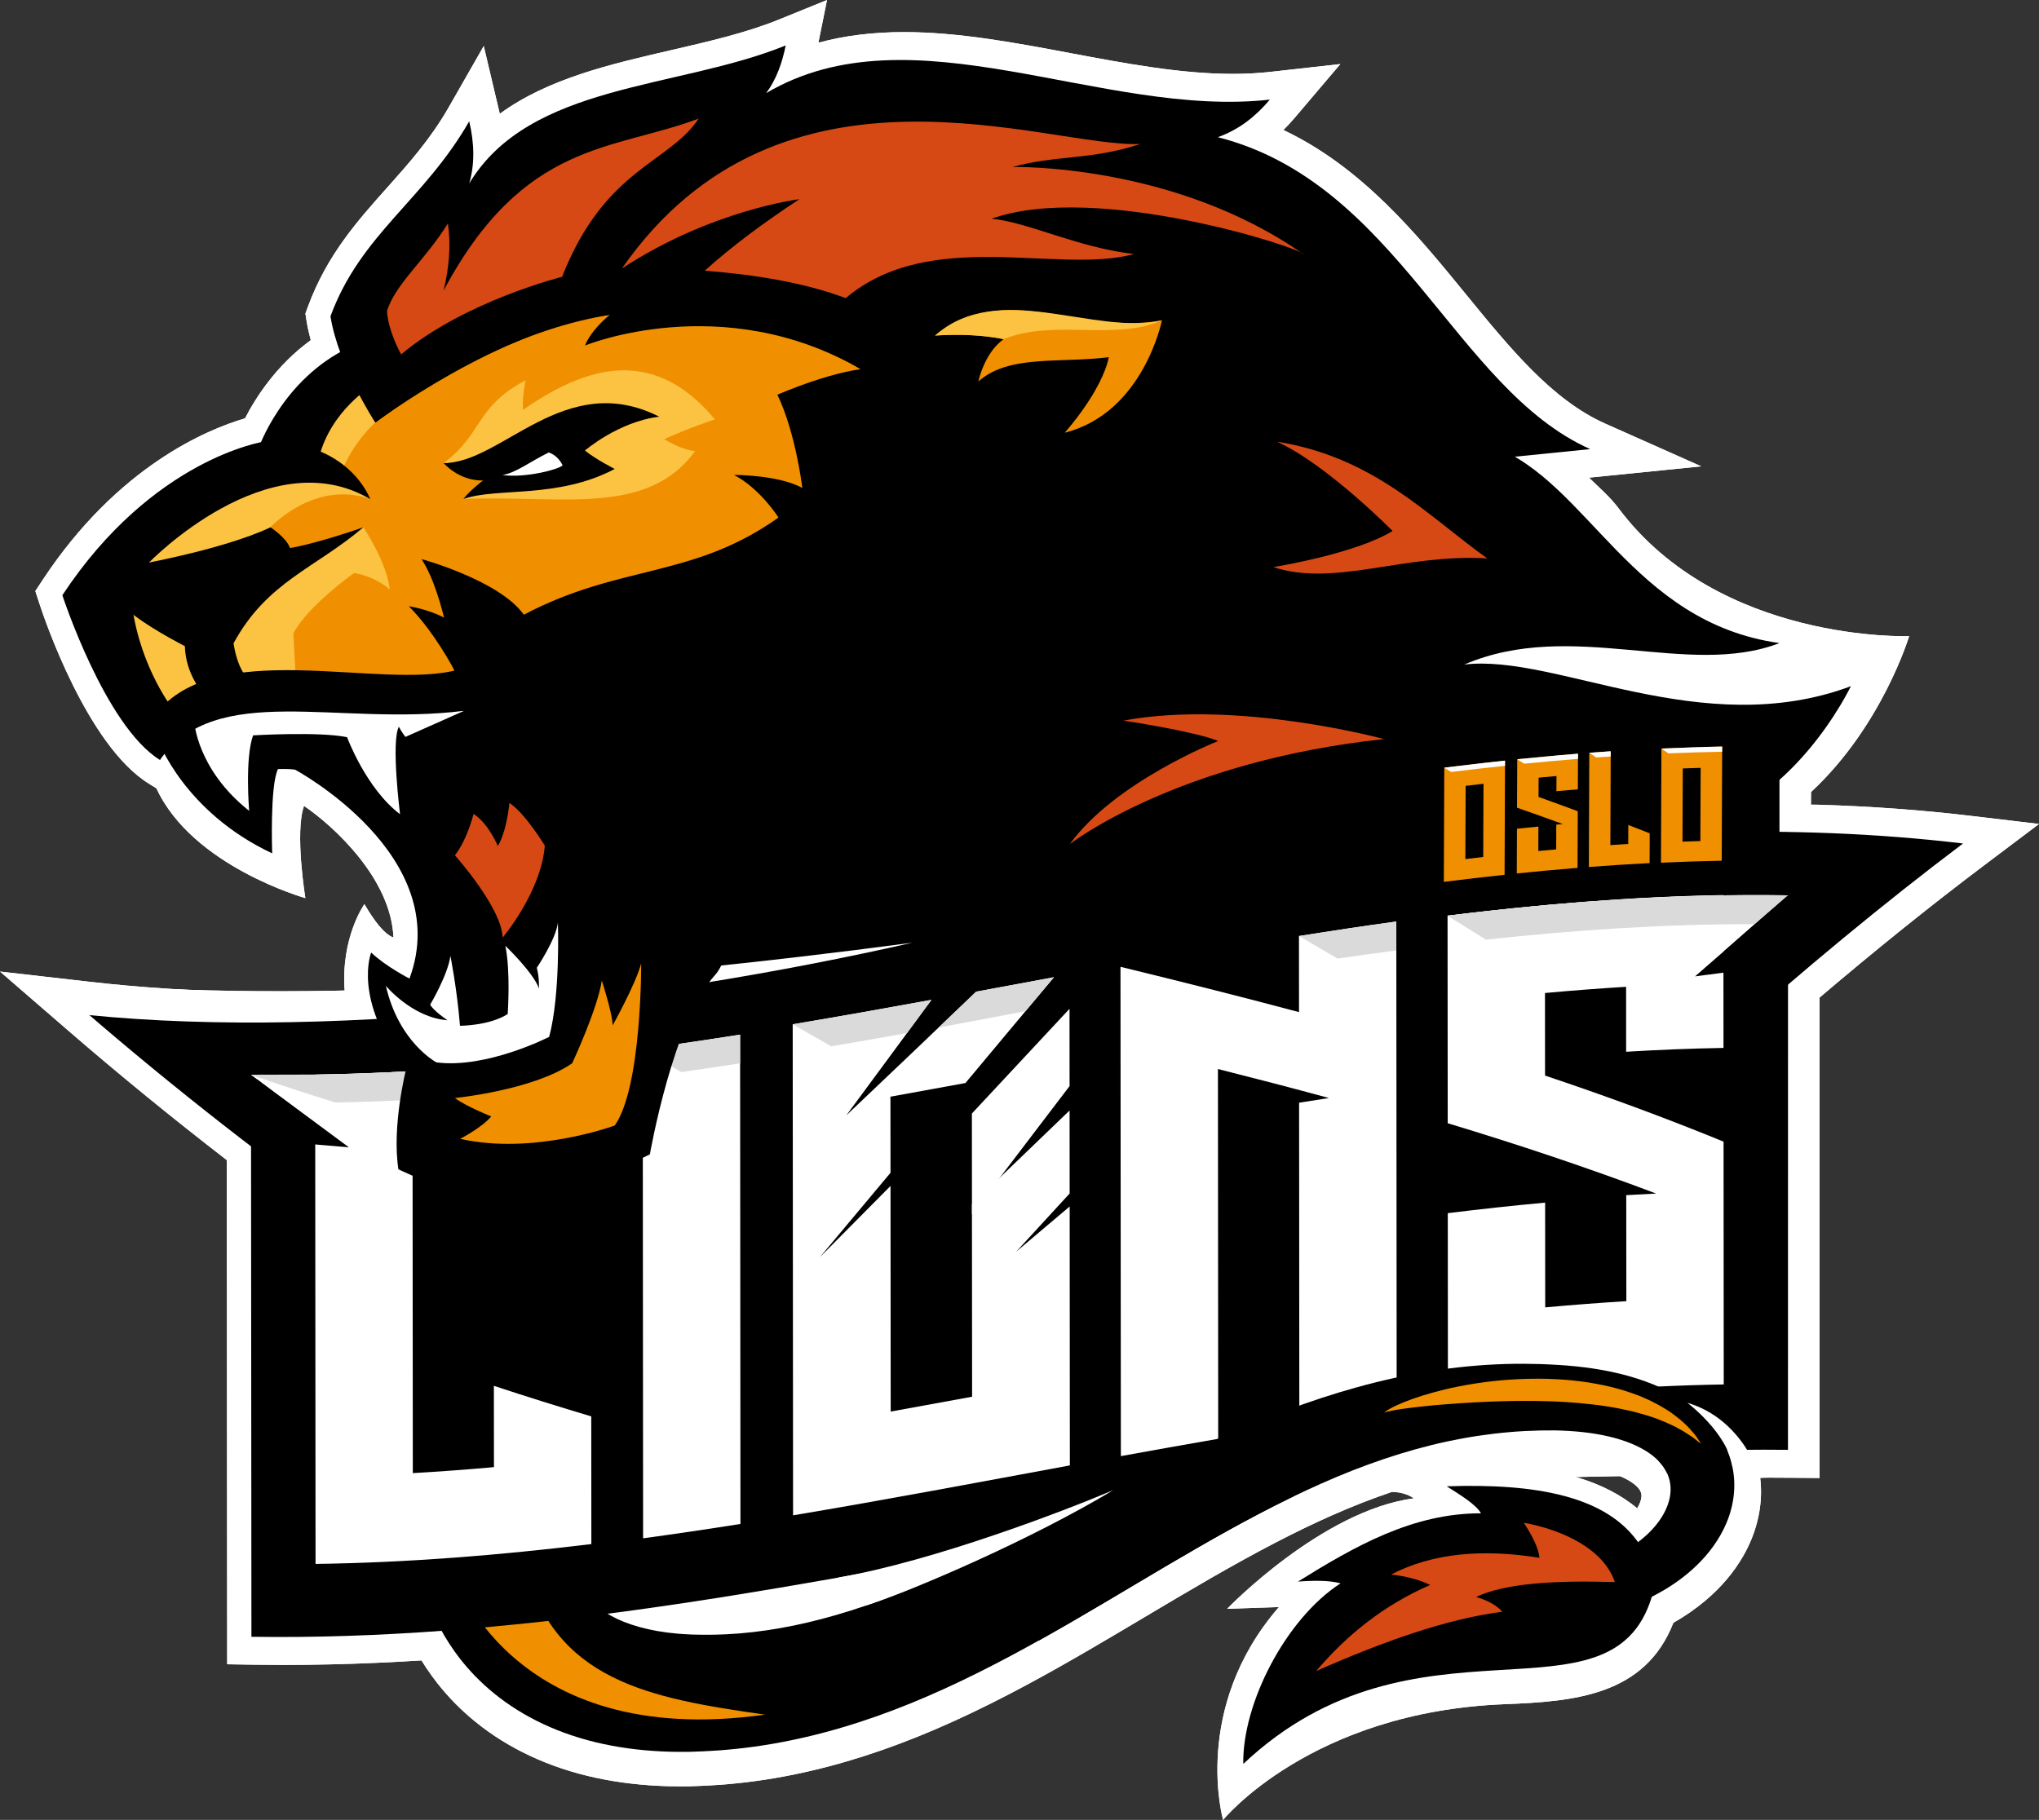 <?xml version="1.0" encoding="utf-8"?>
<svg xmlns="http://www.w3.org/2000/svg" xmlns:xlink="http://www.w3.org/1999/xlink" version="1.1" id="Layer_1" x="0px" y="0px" viewBox="-202 336.532 189.704 169.359" style="enable-background:new -202 336.532 189.704 169.359;">
<rect x="-202" y="336.532" width="189.704" height="169.359" fill="#333333" stroke="none"/>
<style type="text/css">
	.st0{display:none;}
	.st1{display:none;fill:#FFFFFF;}
	.st2{fill:#FFFFFF;}
	.st3{fill:#F08F00;}
	.st4{fill:#D64915;}
	.st5{fill:#1F1912;}
	.st6{fill:#FCC242;}
	.st7{fill:#DADADA;}
</style>
<rect x="-202" y="336.532" class="st0" width="640" height="477.96"/>
<polygon class="st1" points="337.941,613.788 339.601,615.736 337.653,618.767 329.644,614.059 334.73,614.113"/>
<g>
	<path class="st2" d="M-38.187,474.572c-0.09-1.32-0.441-2.667-1.014-3.885c-0.563-1.213-1.354-2.346-2.349-3.365&#xD;&#xA;		c-1.683-1.726-3.891-3.092-6.563-4.06c-2.117-0.767-4.432-1.273-7.098-1.552l-0.22-0.022c-0.245-0.023-0.496-0.048-0.662-0.059&#xD;&#xA;		l-0.396-0.03l-0.43-0.029l-0.566-0.03c-0.385-0.021-0.771-0.043-1.165-0.056c-0.68-0.021-1.304-0.03-1.908-0.03&#xD;&#xA;		c-0.546,0-1.082,0.009-1.586,0.024c-2.356,0.072-4.77,0.298-7.175,0.674c-4.513,0.712-9.27,2.005-14.135,3.844&#xD;&#xA;		c-3.898,1.467-7.927,3.269-13.061,5.842c-2.217,1.112-4.409,2.249-6.528,3.349c-1.897,0.985-3.69,1.916-5.502,2.83&#xD;&#xA;		c-4.48,2.267-8.044,3.893-11.217,5.119c-3.64,1.417-7.088,2.414-10.254,2.966c-1.566,0.276-3.112,0.454-4.595,0.527&#xD;&#xA;		c-0.154,0.005-0.312,0.012-0.468,0.018c-0.137,0.006-0.271,0.013-0.403,0.017l-2.209-0.011l-0.164-0.008&#xD;&#xA;		c-0.32-0.013-0.632-0.036-0.937-0.059c-2.862-0.238-4.515-0.96-5.256-1.376c-0.891-0.494-1.539-1.072-2.037-1.813&#xD;&#xA;		c-0.207-0.311-0.355-0.604-0.461-0.854l0.205-0.355l-0.515-0.892l-0.285-1.988l-0.805,0.097l-6.328-10.979l1.91,11.428l-7.888,1.01&#xD;&#xA;		l-5.65,0.67l0.505,3.009c0.031,0.173,0.077,0.392,0.138,0.646c0.148,0.619,0.34,1.264,0.577,1.926&#xD;&#xA;		c0.795,2.188,1.896,4.169,3.375,6.057c1.042,1.325,2.24,2.538,3.556,3.601c1.521,1.234,3.228,2.297,5.069,3.157&#xD;&#xA;		c1.902,0.894,3.979,1.583,6.171,2.052c2.073,0.446,4.302,0.705,6.645,0.772c0.39,0.008,0.782,0.014,1.175,0.014&#xD;&#xA;		c0.164,0,0.326-0.001,0.474-0.003l0.437-0.004l1.11-0.042c0.191-0.006,0.457-0.021,0.717-0.037l0.998-0.062&#xD;&#xA;		c0.408-0.028,0.788-0.065,1.172-0.104c0.164-0.017,0.531-0.052,0.531-0.052c2.228-0.236,4.511-0.627,6.782-1.161&#xD;&#xA;		c4.241-0.989,8.7-2.543,13.25-4.619c4.646-2.11,8.99-4.555,12.253-6.448c1.853-1.073,3.707-2.177,5.5-3.243&#xD;&#xA;		c1.986-1.182,4.04-2.402,6.049-3.559c4.431-2.551,8.02-4.415,11.299-5.866c1.906-0.847,3.785-1.582,5.624-2.201&#xD;&#xA;		c0.779,0.016,1.462,0.207,2.038,0.598c-8.581,1.142-17.371,10.282-17.371,10.282l4.816-0.162&#xD;&#xA;		c-8.172,9.416-5.195,19.806-5.195,19.806s8.171-10.064,26.206-10.769c6.417-0.25,13.028-0.777,15.689-7.576&#xD;&#xA;		c1.079-0.612,2.052-1.287,2.962-2.052c1.505-1.273,2.67-2.65,3.559-4.208c0.563-0.987,0.985-2.016,1.25-3.04&#xD;&#xA;		C-38.215,477.027-38.097,475.788-38.187,474.572 M-56.838,472.869c0.137,0.003,0.241,0.01,0.342,0.016&#xD;&#xA;		c0.083,0.005,0.164,0.01,0.222,0.013c1.567,0.094,2.998,0.331,4.149,0.694c0.994,0.307,1.849,0.745,2.352,1.209&#xD;&#xA;		c0.381,0.349,0.46,0.61,0.486,0.802c0.037,0.263-0.052,0.642-0.244,1.022c-0.044,0.09-0.094,0.18-0.149,0.271&#xD;&#xA;		c-3.151-2.637-7.466-3.597-11.438-3.923c0.703-0.055,1.45-0.092,2.317-0.114c0.25-0.007,0.5-0.007,0.748-0.007l0.657-0.002&#xD;&#xA;		L-56.838,472.869z"/>
	<path class="st2" d="M-18.717,412.446c-4.479-0.532-9.173-0.875-13.991-1.023l-0.807-0.012l0.009-1.175&#xD;&#xA;		c6.621-6.139,9.128-14.506,9.128-14.506s-17.632,0.665-27.038-11.902c-0.806-1.077-1.827-1.937-2.747-2.846l10.441-1.053&#xD;&#xA;		l-8.933-3.976c-4.922-2.191-8.815-6.96-12.938-12.009c-4.578-5.607-9.658-11.828-17.006-15.315&#xD;&#xA;		c0.361-0.356,0.716-0.737,1.062-1.145l4.238-4.99l-6.506,0.727c-1.107,0.124-2.288,0.186-3.512,0.187&#xD;&#xA;		c-4.848,0-10.038-0.979-15.057-1.924c-5.125-0.966-10.426-1.965-15.511-1.965c-2.893,0-5.537,0.326-7.975,0.989l0.803-3.976&#xD;&#xA;		l-4.481,1.822c-3.03,1.232-6.573,2.05-10,2.841c-5.676,1.31-11.489,2.651-15.964,5.927l-1.491-6.308l-3.268,5.716&#xD;&#xA;		c-1.682,2.939-3.729,5.232-5.709,7.451c-2.767,3.097-5.625,6.3-7.384,11.097l-0.232,0.634l0.105,0.669&#xD;&#xA;		c0.093,0.577,0.224,1.181,0.392,1.808c-3.188,2.321-5.11,5.318-6.115,7.276c-3.468,1.011-11.826,4.432-18.821,15.026l-0.689,1.045&#xD;&#xA;		l0.389,1.191c0.437,1.338,4.427,13.176,10.179,16.733l0.699,0.432c3.357,7.273,13.857,10.215,13.857,10.215&#xD;&#xA;		s-1.003-6.108-0.127-8.582c2.804,1.914,8.107,6.792,8.323,12.255c-0.867-0.314-1.813-1.582-2.703-3.107&#xD;&#xA;		c0,0-2.222,3.107-1.834,8.102c-2.01,0.064-3.986,0.095-5.908,0.095c-0.813,0-1.624-0.005-2.438-0.017l-1.112-0.012&#xD;&#xA;		c-4.906-0.107-9.699-0.424-14.265-0.945l-8.346-0.953l6.353,5.498c4.715,4.079,9.671,8.128,14.747,12.048l0.037,46.918l2.557,0.039&#xD;&#xA;		c0.911,0.013,1.829,0.02,2.741,0.02c23.271,0,46.804-4.453,69.563-8.759c7.912-1.497,16.786-0.477,23.965-4.347&#xD;&#xA;		c16.386-8.835,25.896-6.766,37.257-4.175c2.403,0.549,4.922-0.146,7.374-0.146c0.691,0,1.375,0.004,2.066,0.011l2.628,0.023&#xD;&#xA;		l0.004-44.712c5.248-4.465,10.373-8.586,15.249-12.261l5.163-3.891L-18.717,412.446z"/>
	<path d="M-149.228,481.577c0,0,0.003,0.023-0.006-0.034c-0.001-0.01-0.003-0.022-0.006-0.037c-0.001-0.005-0.003-0.01-0.004-0.015&#xD;&#xA;		c-0.004-0.015-0.006-0.001-0.002,0.038c0.009,0.076,0.037,0.251,0.104,0.503c0.134,0.501,0.419,1.313,1.011,2.198&#xD;&#xA;		c0.595,0.887,1.477,1.832,2.938,2.643c1.449,0.812,3.57,1.465,6.299,1.692c0.343,0.025,0.688,0.052,1.046,0.065l0.135,0.007&#xD;&#xA;		l0.032,0.002c-0.2,0.001-0.031,0-0.065,0.001l0.083,0.001l0.334,0.006c0.222,0.005,0.446,0.009,0.671,0.013&#xD;&#xA;		c0.248,0.006,0.396,0,0.575-0.001c0.175-0.001,0.35-0.002,0.526-0.003c0.356-0.002,0.772-0.029,1.162-0.04&#xD;&#xA;		c1.588-0.078,3.24-0.266,4.944-0.565c3.409-0.594,7.025-1.655,10.744-3.103c3.722-1.44,7.544-3.248,11.446-5.223&#xD;&#xA;		c3.906-1.971,7.898-4.106,12.022-6.174c4.122-2.066,8.386-4.067,12.813-5.733c4.419-1.671,9.019-2.982,13.622-3.708&#xD;&#xA;		c2.303-0.359,4.599-0.575,6.85-0.644c1.126-0.037,2.24-0.028,3.338,0.005c0.549,0.019,1.094,0.055,1.634,0.081l0.431,0.03&#xD;&#xA;		l0.372,0.028c0.229,0.015,0.555,0.05,0.833,0.076c2.231,0.233,4.381,0.655,6.461,1.408c2.062,0.747,4.049,1.853,5.588,3.431&#xD;&#xA;		c0.766,0.785,1.405,1.684,1.854,2.646c0.45,0.96,0.71,1.979,0.777,2.967c0.072,0.99-0.037,1.949-0.271,2.83&#xD;&#xA;		c-0.229,0.884-0.581,1.692-0.996,2.42c-0.833,1.46-1.903,2.602-2.98,3.513c-1.082,0.91-2.185,1.591-3.208,2.124&#xD;&#xA;		c-2.06,1.056-3.796,1.544-4.97,1.837c-0.59,0.144-1.043,0.236-1.351,0.292c-0.306,0.057-0.464,0.086-0.464,0.086l-1.012-4.472&#xD;&#xA;		c0,0,0.123-0.028,0.362-0.084c0.24-0.054,0.593-0.143,1.043-0.273c0.896-0.264,2.204-0.704,3.63-1.521&#xD;&#xA;		c0.707-0.41,1.439-0.917,2.108-1.539c0.667-0.621,1.274-1.359,1.681-2.179c0.41-0.816,0.609-1.708,0.49-2.545&#xD;&#xA;		c-0.118-0.837-0.521-1.634-1.305-2.352c-0.777-0.719-1.932-1.341-3.339-1.775c-1.396-0.439-3.054-0.704-4.763-0.805&#xD;&#xA;		c-0.215-0.011-0.383-0.026-0.652-0.033l-0.374-0.012l-0.188-0.007l-0.047-0.002c0.005,0.001-0.079-0.004,0.001,0.001h-0.087&#xD;&#xA;		c-0.463,0.004-0.928-0.003-1.396,0.009c-0.937,0.024-1.882,0.068-2.835,0.153c-1.906,0.164-3.841,0.455-5.785,0.87&#xD;&#xA;		c-3.892,0.839-7.813,2.189-11.687,3.91c-3.879,1.716-7.715,3.785-11.542,5.989c-3.829,2.203-7.65,4.543-11.554,6.805&#xD;&#xA;		c-3.9,2.262-7.888,4.451-12.025,6.331c-4.128,1.884-8.428,3.443-12.766,4.455c-2.165,0.508-4.335,0.881-6.466,1.106&#xD;&#xA;		c-0.541,0.051-1.046,0.108-1.605,0.146c-0.281,0.018-0.562,0.036-0.841,0.053c-0.274,0.018-0.579,0.037-0.782,0.042&#xD;&#xA;		c-0.225,0.008-0.447,0.018-0.671,0.025l-0.334,0.013l-0.083,0.003l-0.197,0.002l-0.198,0.002c-0.525,0.007-1.052,0-1.573-0.011&#xD;&#xA;		c-2.093-0.059-4.164-0.286-6.153-0.714c-1.988-0.426-3.893-1.057-5.613-1.864c-1.723-0.805-3.253-1.782-4.535-2.822&#xD;&#xA;		c-1.287-1.041-2.325-2.14-3.152-3.19c-1.654-2.114-2.487-3.995-2.974-5.338c-0.242-0.676-0.394-1.228-0.492-1.641&#xD;&#xA;		c-0.049-0.206-0.085-0.381-0.111-0.52c-0.029-0.183-0.046-0.276-0.046-0.276L-149.228,481.577z"/>
	<path class="st3" d="M-159.831,482.834c0,0,5.177,16.62,29.001,13.259c-10.826-1.536-19.671-3.164-22.404-14.102L-159.831,482.834"/>
	<path d="M-49.449,480.265c-3.009-4.543-9.699-5.699-17.952-5.419c1.338,0.851,2.732,1.703,3.189,2.513&#xD;&#xA;		c-6.356-0.012-11.73,3.058-17.031,6.355c1.491-0.112,2.877-0.122,3.967,0.159c-5.152,3.336-9.155,11.255-9.052,16.808&#xD;&#xA;		c16.032-15.111,34.203-2.95,38.013-15.569L-49.449,480.265z"/>
	<path class="st4" d="M-79.547,492.037c2.83-3.32,6.237-6.107,10.607-8.009c-0.998-0.5-2.23-0.805-3.626-0.974&#xD;&#xA;		c3.86-2.011,8.523-2.4,13.799-1.553c-0.107-0.977-0.703-2.096-1.461-3.264c3.619,0.66,7.414,2.435,8.469,5.519&#xD;&#xA;		c-5.655-0.162-10.134,0.104-12.906,1.38c0.856,0.276,1.78,0.647,2.436,1.381C-67.479,487.198-73.378,489.319-79.547,492.037"/>
	<path class="st5" d="M-134.764,431.689c0,0-3.39-0.549-3.48-1.097c-0.092-0.547-0.603-5.479,0.573-5.394&#xD;&#xA;		c1.175,0.085,4.7-0.679,4.561-0.135c-0.139,0.544-1.114,4.332-1.005,4.873C-134.006,430.478-134.764,431.689-134.764,431.689"/>
	<path d="M-29.803,400.393c0,0-5.421,11.448-15.271,13.096c-9.849,1.649-48.821,5.651-48.821,5.651l1.308-4.002l32.361-6.638&#xD;&#xA;		l19.807-1.696L-29.803,400.393"/>
	<path class="st3" d="M-189.944,402.269l-3.193-9.828l9.211-9.471l9.445-3.777l6.286-8.097c0,0,20.337-11.064,21.413-11.12&#xD;&#xA;		c1.075-0.056,26.219,2.23,26.219,2.23l2.545,11.765l-3.755,16.875l-21.245,8l-18.555,2.622c0,0-21.133-0.038-23.418,1.964&#xD;&#xA;		C-187.277,405.435-189.944,402.269-189.944,402.269"/>
	<path class="st6" d="M-160.729,379.622c1.808-0.181,3.668-2.277,6.321-4.2c5.284-3.828,12.356-7.738,18.921,0.135&#xD;&#xA;		c0,0-2.466,0.813-4.706,1.843c0,0,1.522,0.971,2.867,1.113c-4.504,6.171-12.639,4.064-21.563,4.458l3.277-2.478L-160.729,379.622z"/>
	<path class="st6" d="M-168.195,385.602c0,0,2.185,3.227,2.454,5.782c0,0-1.3-1.21-3.317-1.524c0,0-4.235,2.98-5.646,5.602&#xD;&#xA;		l0.224,4.303c0,0-12.281,4.572-12.639,4.124c-0.36-0.449-6.636-10.757-6.636-10.757l2.959-3.317l13.178-0.179l4.927-1.479&#xD;&#xA;		L-168.195,385.602z"/>
	<path d="M-159.708,399.25c0,0-0.856-7.306-3.075-10.69c0,0,7.238,1.973,9.523,5.177c8.942-4.728,15.665-3.339,23.688-9.042&#xD;&#xA;		c0,0-1.659-2.656-4.136-3.967c0,0,4.091-0.022,6.354,1.21c0,0-0.605-5.12-2.319-8.672c0,0,5.658-2.5,9.244-2.499&#xD;&#xA;		c2.959,0.001,6.723,18.824,6.723,18.824l-19.586,17.659l-17.569-2.061l-9.501-1.255L-159.708,399.25z"/>
	<path class="st6" d="M-167.086,375.854c0,0-2.092,1.812-3.212,4.781l-3.407-1.554l3.212-5.026l2.525-1.924l0.882,3.093l0.008,0.571&#xD;&#xA;		L-167.086,375.854"/>
	<path d="M-140.665,375.31c-8.783-4.447-14.664,4.36-20.064,4.312c0,0,1.407,1.669,3.666,1.623c0,0-1.261,0.961-1.825,1.726&#xD;&#xA;		c3.072-1.104,8.773,0.016,14.082-2.8c0,0-1.739-0.871-2.772-1.713C-147.579,378.458-144.472,375.77-140.665,375.31"/>
	<path d="M-167.086,375.854c0,0-3.429-5.244-4.168-9.883c2.801-7.642,8.717-10.824,12.908-18.152c0.486,2.061,0.528,4,0,5.782&#xD;&#xA;		c5.648-9.353,19.361-8.74,29.446-12.841c-0.333,1.648-0.875,3.166-1.815,4.437c13.57-8.019,31.217,2.353,46.859,0.605&#xD;&#xA;		c-1.27,1.495-2.777,2.76-4.841,3.496c16.718,4.258,22.096,23.441,34.646,29.028l-8.606,0.867l-58.915-8.079&#xD;&#xA;		C-135.164,362.352-150.05,363.426-167.086,375.854"/>
	<path d="M-177.978,378.326c0,0,2.219-6.506,8.471-9.464l2.102,3.58c0,0-3.799,2.278-4.908,6.639L-177.978,378.326z"/>
	<path d="M-180.383,395.303c0,0,0.09,3.093,1.556,4.527l-4.413,1.053c0,0-1.494-1.7-1.561-4.221&#xD;&#xA;		c-1.518-0.795-4.676-2.512-5.995-4.023l2.318-3.688l3.344-0.259l5.946,0.317L-180.383,395.303z"/>
	<path d="M-63.081,378.073c8.844,3.318,12.895,16.379,26.639,18.304c-8.539,3.294-19.312-2.303-29.328,1.999&#xD;&#xA;		c8.53-1.033,22.051,7.194,35.968,2.017c-14.477,16.718-40.921,5.334-64.406,17.883c-18.739,10.014-28.863,29.94-28.863,29.94&#xD;&#xA;		s-4.841-8.112-3.631-16.359c0,0-5.109,4.258-5.559,7.395c0,0-4.123-7.843-3.675-12.191c0.448-4.347-3.989-23.485-3.989-23.485&#xD;&#xA;		l17.839-16.942l-0.628-9.413l2.689-7.35l43.834,3.137L-63.081,378.073z"/>
	<path class="st3" d="M-115.006,367.757c6.758-5.21,13.144,0,21.11-1.412c0,0-1.714,8.606-9.042,10.454c0,0,3.429-3.808,4.101-7.025&#xD;&#xA;		c-4.673,0.571-9.291-0.257-12.135,2.252c0,0,0.538-2.656,2.354-3.933C-108.618,368.094-111.24,367.488-115.006,367.757"/>
	<path class="st4" d="M-83.194,377.632c9.009,1.449,13.849,6.764,19.563,10.865c-7.731-0.47-14.186,2.69-19.899,0.807&#xD;&#xA;		c0,0,7.597-1.21,11.093-3.361C-72.437,385.943-78.556,379.742-83.194,377.632"/>
	<path class="st4" d="M-102.463,415.081c0,0,9.86-7.709,29.223-9.771c0,0-13.603-3.706-24.236-1.718c0,0,6.667,1.001,8.818,1.898&#xD;&#xA;		C-88.658,405.49-98.25,409.254-102.463,415.081"/>
	<path class="st6" d="M-176.834,385.602c0,0,4.087-4.457,9.277-2.622c0,0-2.948-3.338-11.271-2.049&#xD;&#xA;		c-8.323,1.288-9.313,7.953-9.313,7.953l6.264,0.124L-176.834,385.602"/>
	<path d="M-185.888,402.544c0,0-3-3.768-3.807-9.527c1.72-3.349,1.556-4.133,1.556-4.133s11.103-11.484,20.582-5.904&#xD;&#xA;		c0,0-1.949-5.513-9.916-5.345c0,0-10.32,1.558-18.725,14.287c0,0,3.967,12.168,9.076,15.328l1.48-3.227L-185.888,402.544z"/>
	<path d="M-180.271,396.395c3.126-5.748,7.58-6.96,12.076-10.792c-2.252,0.784-5.25,1.687-6.824,1.926&#xD;&#xA;		c-0.336-0.964-1.815-1.926-1.815-1.926c-4.604,2.185-13.263,3.65-13.263,3.65l1.386,0.227l5.021,3.294L-180.271,396.395z"/>
	<path class="st6" d="M-108.618,368.094c4.71-1.907,10.322,0.204,14.723-1.748c-6.271,1.446-15.246-3.816-21.11,1.412&#xD;&#xA;		C-112.703,367.62-110.552,367.699-108.618,368.094"/>
	<path class="st4" d="M-164.677,369.509c0,0-1.165-2.017-1.321-4.011c0.756-2.536,3.563-4.751,5.67-8.18&#xD;&#xA;		c0.288,1.997,0.122,4.088-0.401,6.252c7.46-13.983,15.763-12.997,23.729-16c-2.757,4.168-8.74,4.616-12.706,14.723&#xD;&#xA;		C-149.706,362.293-158.782,364.556-164.677,369.509"/>
	<path class="st4" d="M-144.139,361.52c14.848-21.346,39.689-11.216,48.227-11.587c-4.582,1.514-7.944,1.021-11.889,2.141&#xD;&#xA;		c0,0,14.993-0.381,27.095,8.135c-0.127-0.584-19.266-6.79-29.033-3.328c3.53,0.37,7.874,2.654,13.245,3.294&#xD;&#xA;		c-7.093,1.916-18.925-2.554-26.825,4.101c-3.73-1.401-8.202-2.165-13.11-2.554c2.477-2.235,5.453-4.452,8.808-6.656&#xD;&#xA;		C-127.622,355.066-135.847,356.074-144.139,361.52"/>
	<path d="M-159.76,398.846c0,0-1.824-3.515-4.205-5.896c0,0,3.152,0.433,5.147,2.327&#xD;&#xA;		C-156.821,397.172-159.76,398.846-159.76,398.846"/>
	<path d="M-167.086,375.854c0,0,11.587-8.742,21.83-10.028c10.243-1.286,0,0,0,0s-1.704,1.316-2.313,2.859&#xD;&#xA;		c0,0,12.784-5.254,25.639,2.2c12.853,7.454,0,0,0,0l1.244-2.792l-12.542-4.081l-10.431-1.299c0,0-9.091,2.801-9.375,2.922&#xD;&#xA;		c-0.284,0.122-8.848,4.128-9.011,4.236c-0.162,0.107-4.829,4.184-4.829,4.184L-167.086,375.854"/>
	<path d="M-72.046,427.538c0-8.346,0.016-13.535,0.016-21.882c11.867-1.696,23.72-3.123,35.588-3.057v23.831&#xD;&#xA;		C-48.311,425.819-60.178,426.386-72.046,427.538"/>
	<path d="M-168.319,450.837c8.482-2.993,16.967-6.513,25.45-10.341c-0.982-3.707-1.964-7.418-2.945-11.133&#xD;&#xA;		c-16.157,2.084-32.315,2.957-48.472,1.114C-185.631,437.966-176.976,444.675-168.319,450.837"/>
	<path d="M-41.71,433.452c-8.982-2.511-17.965-4.397-26.946-5.918c0.266-3.874,0.533-7.748,0.799-11.621&#xD;&#xA;		c16.165-2.01,32.33-2.808,48.494-0.888C-26.812,420.64-34.262,426.831-41.71,433.452"/>
	<path d="M-35.646,413.999c-47.669-0.494-95.338,18.121-143.007,17.452c0.016,19.133,0.03,38.265,0.045,57.398&#xD;&#xA;		c47.652,0.72,95.306-17.951,142.957-17.396C-35.648,452.258-35.647,433.194-35.646,413.999"/>
	<path class="st2" d="M-142.201,434.149c3.02-0.41,6.037-0.859,9.058-1.336c0.011,15.179,0.021,30.357,0.033,45.537&#xD;&#xA;		c-3.019,0.477-6.037,0.926-9.057,1.336C-142.178,464.506-142.19,449.328-142.201,434.149"/>
	<path class="st2" d="M-67.323,421.744c0.006,6.438,0.011,12.877,0.015,19.315c6.464,1.953,12.927,4.102,19.391,6.544&#xD;&#xA;		c-0.927,0.044-1.854,0.094-2.781,0.15c0.003,3.289,0.005,6.577,0.009,9.865c-2.517,0.153-5.032,0.348-7.548,0.578&#xD;&#xA;		c-0.003-3.249-0.005-6.499-0.008-9.749c-3.018,0.278-6.037,0.608-9.056,0.981c0.004,5.95,0.009,11.9,0.013,17.852&#xD;&#xA;		c8.554-1.056,17.107-1.769,25.661-1.913c-0.006-7.531-0.012-15.063-0.017-22.595c-5.537-2.267-11.073-4.296-16.609-6.147&#xD;&#xA;		c-0.002-2.562-0.004-5.123-0.006-7.684c2.515-0.231,5.031-0.426,7.547-0.578c0.001,2.014,0.003,4.029,0.004,6.044&#xD;&#xA;		c3.02-0.183,6.038-0.305,9.058-0.357c-0.004-4.741-0.008-9.482-0.011-14.224C-50.216,419.974-58.769,420.687-67.323,421.744"/>
	<path class="st2" d="M-156.051,465.496c0.002,2.521,0.004,5.044,0.007,7.566c-2.517,0.226-5.032,0.412-7.549,0.558&#xD;&#xA;		c-0.009-12.473-0.018-24.945-0.027-37.418c-3.019,0.173-6.038,0.286-9.057,0.327c0.012,15.18,0.023,30.359,0.034,45.54&#xD;&#xA;		c8.553-0.117,17.107-0.808,25.661-1.847c-0.004-3.961-0.006-7.921-0.009-11.882C-150.011,467.438-153.03,466.495-156.051,465.496"/>
	<path class="st2" d="M-72.09,422.288c0.011,15.179,0.022,30.357,0.034,45.536c-3.02,0.415-6.037,0.868-9.057,1.349&#xD;&#xA;		c-0.008-10.008-0.016-20.017-0.022-30.024c0.927-0.148,1.854-0.293,2.781-0.436c-3.444-0.936-6.889-1.831-10.332-2.699&#xD;&#xA;		c0.009,11.471,0.018,22.942,0.025,34.413c-3.019,0.521-6.037,1.062-9.056,1.611c-0.012-15.179-0.023-30.356-0.035-45.535&#xD;&#xA;		c5.537,1.352,11.073,2.738,16.61,4.216c-0.002-2.36-0.004-4.721-0.006-7.081C-78.128,423.157-75.109,422.703-72.09,422.288"/>
	<path class="st2" d="M-102.495,430.411c-3.027,3.247-6.055,6.499-9.083,9.745c0.002,3.125,0.005,6.248,0.007,9.372&#xD;&#xA;		c3.028-3.973,6.055-7.952,9.082-11.926C-102.491,435.205-102.493,432.808-102.495,430.411"/>
	<path class="st2" d="M-107.462,453.017c1.66-1.808,3.32-3.615,4.98-5.421c-0.002-2.574-0.004-5.148-0.007-7.723&#xD;&#xA;		c-3.027,2.913-6.056,5.829-9.084,8.741c0.006,5.965,0.01,11.93,0.015,17.896c-2.525,0.467-5.05,0.929-7.574,1.382&#xD;&#xA;		c-0.006-6.999-0.011-13.998-0.016-20.997c-2.192,2.22-4.385,4.432-6.576,6.634c0,0,2.755-3.284,6.575-7.859&#xD;&#xA;		c-0.002-2.36-0.003-4.721-0.006-7.081c2.324-0.417,4.649-0.842,6.976-1.271c2.835-3.397,5.723-6.854,8.238-9.845&#xD;&#xA;		c-2.413,0.446-4.826,0.895-7.239,1.341c-4.028,3.855-8.058,7.702-12.086,11.518c2.643-3.573,5.284-7.16,7.927-10.754&#xD;&#xA;		c-4.304,0.786-8.607,1.553-12.91,2.273c0.011,15.232,0.023,30.465,0.034,45.697c8.584-1.436,17.168-3.06,25.752-4.645&#xD;&#xA;		c-0.006-8.032-0.012-16.063-0.018-24.095C-104.141,450.21-105.802,451.614-107.462,453.017"/>
	<path class="st2" d="M-67.323,421.744c10.56-1.295,21.119-2.066,31.679-1.893c-2.675,2.29-5.351,4.64-8.025,7.044&#xD;&#xA;		C-51.554,424.77-59.438,423.111-67.323,421.744"/>
	<path class="st2" d="M-163.62,436.202c-5.01,0.298-10.021,0.427-15.032,0.342c3.108,2.382,6.216,4.682,9.325,6.909&#xD;&#xA;		c1.577-0.549,3.154-1.115,4.73-1.7"/>
	<path class="st3" d="M-67.628,407.971c-0.014,3.542-0.028,7.085-0.042,10.627c1.885-0.237,3.769-0.456,5.653-0.657&#xD;&#xA;		c0.015-3.542,0.028-7.084,0.041-10.626C-63.859,407.516-65.743,407.735-67.628,407.971 M-65.667,416.476&#xD;&#xA;		c0.009-2.272,0.018-4.543,0.027-6.814c0.554-0.066,1.107-0.131,1.662-0.193c-0.009,2.271-0.018,4.542-0.026,6.814&#xD;&#xA;		C-64.56,416.345-65.113,416.41-65.667,416.476"/>
	<path class="st3" d="M-47.425,406.191c-0.015,3.541-0.028,7.082-0.042,10.623c1.885-0.087,3.769-0.149,5.653-0.184&#xD;&#xA;		c0.015-3.541,0.027-7.082,0.041-10.623C-43.656,406.042-45.54,406.103-47.425,406.191 M-45.464,414.854&#xD;&#xA;		c0.009-2.271,0.018-4.542,0.026-6.812c0.555-0.02,1.108-0.039,1.663-0.054c-0.009,2.27-0.018,4.541-0.026,6.811&#xD;&#xA;		C-44.356,414.815-44.91,414.833-45.464,414.854"/>
	<path class="st3" d="M-60.84,407.188c-0.006,1.503-0.012,3.005-0.019,4.507c1.422,0.497,2.843,1.004,4.264,1.523&#xD;&#xA;		c-0.204,0.017-0.408,0.036-0.612,0.054c-0.003,0.767-0.006,1.534-0.009,2.302c-0.555,0.049-1.109,0.1-1.663,0.152&#xD;&#xA;		c0.003-0.758,0.006-1.516,0.009-2.274c-0.665,0.063-1.33,0.128-1.995,0.197c-0.006,1.388-0.011,2.777-0.017,4.165&#xD;&#xA;		c1.885-0.193,3.769-0.367,5.653-0.518c0.007-1.757,0.014-3.515,0.021-5.272c-1.217-0.453-2.434-0.896-3.651-1.331&#xD;&#xA;		c0.003-0.598,0.006-1.195,0.008-1.793c0.554-0.052,1.107-0.103,1.663-0.152c-0.002,0.469-0.005,0.94-0.007,1.41&#xD;&#xA;		c0.665-0.059,1.33-0.115,1.995-0.169c0.005-1.106,0.01-2.212,0.014-3.318C-57.071,406.822-58.956,406.995-60.84,407.188"/>
	<path class="st3" d="M-50.506,413.303c-0.002,0.588-0.005,1.177-0.007,1.765c-0.555,0.034-1.108,0.069-1.663,0.107&#xD;&#xA;		c0.012-2.91,0.022-5.82,0.034-8.73c-0.664,0.044-1.329,0.093-1.995,0.143c-0.015,3.542-0.027,7.083-0.041,10.625&#xD;&#xA;		c1.884-0.144,3.768-0.265,5.652-0.362c0.003-0.924,0.007-1.848,0.011-2.772C-49.178,413.817-49.842,413.558-50.506,413.303"/>
	<path class="st7" d="M-128.249,431.851c1.194,0.685,2.39,1.367,3.585,2.046c2.351-0.399,4.701-0.81,7.052-1.228&#xD;&#xA;		c0.758-1.03,1.515-2.06,2.273-3.091C-119.643,430.364-123.946,431.131-128.249,431.851"/>
	<path class="st7" d="M-142.201,434.148c1.195,0.723,2.391,1.44,3.585,2.152c1.825-0.26,3.649-0.533,5.475-0.815&#xD;&#xA;		c-0.001-0.891-0.002-1.781-0.002-2.671C-136.164,433.29-139.182,433.738-142.201,434.148"/>
	<path class="st7" d="M-178.652,436.543c2.624,0.921,5.248,1.782,7.872,2.592c2.387-0.046,4.774-0.135,7.162-0.262&#xD;&#xA;		c-0.001-0.891-0.001-1.78-0.002-2.672c-3.02,0.174-6.038,0.286-9.057,0.326"/>
	<path class="st7" d="M-81.14,423.637c1.194,0.695,2.39,1.394,3.585,2.098c1.821-0.265,3.643-0.518,5.465-0.758v-2.689&#xD;&#xA;		C-75.106,422.703-78.123,423.156-81.14,423.637"/>
	<path class="st2" d="M-67.633,407.97c0.215,0.132,0.429,0.265,0.644,0.398c1.672-0.204,3.344-0.394,5.015-0.57v-0.483&#xD;&#xA;		c-0.542,0.057-1.084,0.116-1.626,0.177"/>
	<path class="st2" d="M-60.839,407.187c0.215,0.137,0.429,0.275,0.644,0.412c1.67-0.164,3.339-0.314,5.009-0.446&#xD;&#xA;		c0-0.161,0-0.322,0-0.483c-0.543,0.044-1.085,0.089-1.627,0.135"/>
	<path class="st2" d="M-54.136,406.589c0.215,0.143,0.43,0.286,0.645,0.429c0.45-0.031,0.898-0.061,1.349-0.09&#xD;&#xA;		c0-0.161,0-0.322,0-0.483c-0.542,0.037-1.084,0.075-1.626,0.115"/>
	<path class="st2" d="M-47.424,406.19c0.215,0.149,0.43,0.299,0.644,0.449c1.67-0.07,3.339-0.12,5.008-0.149v-0.484&#xD;&#xA;		c-0.542,0.01-1.084,0.022-1.626,0.036"/>
	<path class="st7" d="M-67.337,421.743c1.195,0.738,2.39,1.482,3.585,2.233c8.335-0.906,16.67-1.456,25.005-1.443&#xD;&#xA;		c1.034-0.904,2.068-1.797,3.103-2.682C-46.209,419.678-56.772,420.449-67.337,421.743"/>
	<path class="st7" d="M-114.676,432.157c2.694-0.503,5.388-1.012,8.081-1.521c0.885-1.054,1.77-2.109,2.654-3.163&#xD;&#xA;		c-2.413,0.447-4.826,0.895-7.239,1.341C-112.345,429.928-113.511,431.044-114.676,432.157"/>
	<polygon points="-71.189,416.532 -76.683,421.22 -100.354,426.249 -103.639,423.921 -95.736,418.015 -80.922,415.917"/>
	<path class="st6" d="M-160.729,379.622c3.67-2.719,2.892-5.177,7.627-7.711c0,0-0.428,2.113-0.172,3.288c0.255,1.175,0,0,0,0&#xD;&#xA;		S-158.067,379.527-160.729,379.622"/>
	<path class="st2" d="M-155.253,380.741c1.262-0.212,2.512-1.216,4.304-2.102c0,0,0.816,0.204,1.294,1.201&#xD;&#xA;		C-149.983,380.191-153.02,381.029-155.253,380.741"/>
	<path class="st2" d="M-196.034,430.738c23.151,2.799,54.539-0.94,78.931-6.481c-28.838,3.825-55.772,5.703-78.931,3.715V430.738z"/>
	<path d="M-187.277,405.435c0,0,2.397,6.656,10.6,10.51c0,0-0.224-6.275,0.538-7.843c0,0,0.952-0.045,1.591,0.056&#xD;&#xA;		c0,0,14.874,7.968,10.646,19.44c0,0-2.197-1.12-3.564-2.42c0,0-1.78,4.359,3.25,10.847c0,0-1.345,5.288-0.717,9.322&#xD;&#xA;		c0,0,8.247,4.034,16.314,4.751c0,0-0.784-2.174-1.12-3.519c0,0,4.772-0.874,8.202-2.622c0,0,2.15-12.371,6.05-16.673&#xD;&#xA;		c3.899-4.303-1.748-24.237-1.748-24.237l-15.238-2.431C-152.475,400.617-182.258,398.443-187.277,405.435"/>
	<path class="st2" d="M-166.1,428.271c0,0,2.442,2.958,5.736,3.205c0,0-1.276-0.846-1.614-1.451c0,0,1.648-2.774,1.884-4.538&#xD;&#xA;		c0,0,0.607,3.023,0.891,6.504c0,0,2.722,0,4.438-1.092c0,0,0.285-3.95-0.22-6.354c0,0,2.605,2.488,3.127,3.967&#xD;&#xA;		c0,0,0.051-1.042-0.201-1.916c0,0,1.78-2.639,1.966-4.202c0,0,0.24,6.706-0.813,10.628c0,0-5.804,2.98-10.487,2.375&#xD;&#xA;		C-161.394,435.397-164.89,433.56-166.1,428.271"/>
	<path class="st4" d="M-155.684,415.253c0,0-0.869-2.087-2.257-2.982c0,0-0.581,2.382-1.734,3.855c0,0,4.371,4.897,4.438,7.654&#xD;&#xA;		c0,0,3.565-4.186,3.927-8.552c0,0-1.834-3.025-3.298-3.976C-154.607,411.252-154.832,413.873-155.684,415.253"/>
	<path class="st3" d="M-159.675,438.714c0,0,7.278-0.723,10.909-3.236c0,0,2.353-5.033,2.756-7.689c0,0,0.975,2.958,1.009,4.168&#xD;&#xA;		c0,0,2.186-3.933,2.655-5.781c0,0,0.067,11.496-2.454,15.093c0,0-7.563,2.79-14.387,1.242c0,0,2.017-1.042,2.891-2.084&#xD;&#xA;		C-156.296,440.428-158.65,439.487-159.675,438.714"/>
	<path class="st2" d="M-183.927,403.687c0,0,0.234,4.437,5.108,8.303c0,0-0.408-4.888,0.365-7.026c0,0,6.122-0.369,8.743,0.168&#xD;&#xA;		c0,0,1.771,4.784,4.93,7.17c0,0-0.849-6.749-0.109-8.144c0,0,0.226,0.464,0.611,0.951l5.461-2.43&#xD;&#xA;		C-158.817,402.679-180.666,401.267-183.927,403.687"/>
	<path class="st2" d="M-81.021,476.668c-0.162-0.202-1.299-1.795-1.299-1.795l9.08-4.779l9.428-1.718l10.35-0.678l5.845,2.111&#xD;&#xA;		l0.446,2.374l-2.558,1.685l-18.832,0.365l-9.78,1.515L-81.021,476.668z"/>
	<path d="M-187.12,407.25c5.24-7.389,16.539-3.093,28.304-4.572l-0.538-3.832c-7.194,2.017-23.079-3.375-28.457,4.558&#xD;&#xA;		L-187.12,407.25z"/>
	<polygon points="-178.13,436.942 -169.542,443.299 -173.349,442.979"/>
	<polygon points="-35.646,419.851 -44.296,427.393 -40.522,426.895"/>
	<path d="M-43.298,468.526c-1.54-1.578-3.527-2.684-5.588-3.431c-2.08-0.753-4.229-1.176-6.46-1.407&#xD;&#xA;		c-0.279-0.027-0.605-0.063-0.833-0.077l-0.373-0.028l-0.43-0.03c-0.541-0.026-1.086-0.063-1.635-0.081&#xD;&#xA;		c-1.098-0.032-2.212-0.042-3.338-0.006c-2.251,0.069-4.547,0.284-6.849,0.645c-4.605,0.725-9.205,2.038-13.623,3.708&#xD;&#xA;		c-4.427,1.666-8.69,3.667-12.813,5.733c-4.124,2.067-8.115,4.203-12.021,6.175c-0.607,0.307-1.212,0.607-1.816,0.906l3.742,8.557&#xD;&#xA;		c1.066-0.596,2.125-1.199,3.177-1.81c3.903-2.262,7.727-4.602,11.556-6.805c3.827-2.204,7.662-4.273,11.541-5.989&#xD;&#xA;		c3.875-1.722,7.796-3.071,11.687-3.911c1.944-0.415,3.879-0.705,5.785-0.869c0.953-0.085,1.898-0.129,2.835-0.153&#xD;&#xA;		c0.467-0.012,0.933-0.004,1.396-0.008h0.087c-0.079-0.006,0.005-0.001,0-0.001l0.046,0.001l0.188,0.007l0.375,0.012&#xD;&#xA;		c0.271,0.007,0.438,0.023,0.652,0.033c1.709,0.101,3.367,0.365,4.763,0.805c1.407,0.435,2.562,1.058,3.338,1.775&#xD;&#xA;		c0.451,0.412,0.771,0.851,0.988,1.307l4.293-4.292C-42.84,469.027-43.061,468.77-43.298,468.526"/>
	<path class="st3" d="M-73.24,467.989c0,0,0.1-0.07,0.288-0.204c0.198-0.118,0.499-0.297,0.892-0.474&#xD;&#xA;		c0.787-0.364,1.947-0.802,3.374-1.189c0.713-0.194,1.491-0.392,2.322-0.555c0.83-0.167,1.712-0.312,2.63-0.43&#xD;&#xA;		c1.835-0.238,3.814-0.344,5.801-0.29c0.992,0.035,1.986,0.102,2.96,0.23c0.488,0.063,0.971,0.127,1.445,0.224&#xD;&#xA;		c0.476,0.081,0.942,0.181,1.399,0.296c0.916,0.215,1.785,0.506,2.597,0.808c0.397,0.178,0.791,0.329,1.156,0.512&#xD;&#xA;		c0.362,0.195,0.718,0.361,1.041,0.563c0.32,0.206,0.641,0.372,0.915,0.587c0.274,0.213,0.541,0.399,0.773,0.602&#xD;&#xA;		c0.228,0.207,0.444,0.394,0.633,0.578c0.183,0.19,0.34,0.379,0.485,0.54c0.301,0.313,0.466,0.624,0.604,0.807&#xD;&#xA;		c0.127,0.191,0.195,0.294,0.195,0.294s-0.099-0.074-0.283-0.213c-0.186-0.136-0.433-0.357-0.793-0.579&#xD;&#xA;		c-0.178-0.113-0.366-0.246-0.581-0.374c-0.225-0.117-0.457-0.254-0.707-0.394c-0.515-0.257-1.104-0.52-1.759-0.77&#xD;&#xA;		c-0.657-0.245-1.388-0.453-2.162-0.659c-0.783-0.183-1.609-0.359-2.479-0.49c-0.866-0.142-1.772-0.234-2.694-0.32&#xD;&#xA;		c-0.923-0.077-1.865-0.138-2.812-0.159c-0.944-0.034-1.893-0.037-2.828-0.029c-0.936,0.011-1.856,0.036-2.75,0.073&#xD;&#xA;		c-1.786,0.078-3.459,0.196-4.896,0.32c-0.715,0.077-1.376,0.132-1.957,0.206c-0.583,0.072-1.091,0.139-1.509,0.206&#xD;&#xA;		c-0.417,0.073-0.741,0.131-0.962,0.187C-73.122,467.956-73.24,467.989-73.24,467.989"/>
	<path class="st2" d="M-121.354,485.918c4.697-1.538,15.493-6.232,22.92-10.71c-4.657,1.975-16.681,6.574-25.539,8.125&#xD;&#xA;		c-6.837,1.195,0,0,0,0L-121.354,485.918"/>
	<path class="st2" d="M-45.015,467.072c0,0,3.802,2.859,4.198,5.984s0,0,0,0l2.58,0.984&#xD;&#xA;		C-38.236,474.041-39.76,468.625-45.015,467.072"/>
	<path class="st2" d="M-38.187,474.572c-0.09-1.32-0.441-2.667-1.014-3.885c-0.563-1.213-1.354-2.346-2.349-3.365&#xD;&#xA;		c-1.683-1.726-3.891-3.092-6.563-4.06c-2.117-0.767-4.432-1.273-7.098-1.552l-0.22-0.022c-0.245-0.023-0.496-0.048-0.662-0.059&#xD;&#xA;		l-0.396-0.03l-0.43-0.029l-0.566-0.03c-0.385-0.021-0.771-0.043-1.165-0.056c-0.68-0.021-1.304-0.03-1.908-0.03&#xD;&#xA;		c-0.546,0-1.082,0.009-1.586,0.024c-2.356,0.072-4.77,0.298-7.175,0.674c-4.513,0.712-9.27,2.005-14.135,3.844&#xD;&#xA;		c-3.898,1.467-7.927,3.269-13.061,5.842c-2.217,1.112-4.409,2.249-6.528,3.349c-1.897,0.985-3.69,1.916-5.502,2.83&#xD;&#xA;		c-4.48,2.267-8.044,3.893-11.217,5.119c-3.64,1.417-7.088,2.414-10.254,2.966c-1.566,0.276-3.112,0.454-4.595,0.527&#xD;&#xA;		c-0.154,0.005-0.312,0.012-0.468,0.018c-0.137,0.006-0.271,0.013-0.403,0.017l-2.209-0.011l-0.164-0.008&#xD;&#xA;		c-0.32-0.013-0.632-0.036-0.937-0.059c-2.862-0.238-4.515-0.96-5.256-1.376c-0.891-0.494-1.539-1.072-2.037-1.813&#xD;&#xA;		c-0.207-0.311-0.355-0.604-0.461-0.854l0.205-0.355l-0.515-0.892l-0.285-1.988l-0.805,0.097l-6.328-10.979l1.91,11.428l-7.888,1.01&#xD;&#xA;		l-5.65,0.67l0.505,3.009c0.031,0.173,0.077,0.392,0.138,0.646c0.148,0.619,0.34,1.264,0.577,1.926&#xD;&#xA;		c0.795,2.188,1.896,4.169,3.375,6.057c1.042,1.325,2.24,2.538,3.556,3.601c1.521,1.234,3.228,2.297,5.069,3.157&#xD;&#xA;		c1.902,0.894,3.979,1.583,6.171,2.052c2.073,0.446,4.302,0.705,6.645,0.772c0.39,0.008,0.782,0.014,1.175,0.014&#xD;&#xA;		c0.164,0,0.326-0.001,0.474-0.003l0.437-0.004l1.11-0.042c0.191-0.006,0.457-0.021,0.717-0.037l0.998-0.062&#xD;&#xA;		c0.408-0.028,0.788-0.065,1.172-0.104c0.164-0.017,0.531-0.052,0.531-0.052c2.228-0.236,4.511-0.627,6.782-1.161&#xD;&#xA;		c4.241-0.989,8.7-2.543,13.25-4.619c4.646-2.11,8.99-4.555,12.253-6.448c1.853-1.073,3.707-2.177,5.5-3.243&#xD;&#xA;		c1.986-1.182,4.04-2.402,6.049-3.559c4.431-2.551,8.02-4.415,11.299-5.866c1.906-0.847,3.785-1.582,5.624-2.201&#xD;&#xA;		c0.779,0.016,1.462,0.207,2.038,0.598c-8.581,1.142-17.371,10.282-17.371,10.282l4.816-0.162&#xD;&#xA;		c-8.172,9.416-5.195,19.806-5.195,19.806s8.171-10.064,26.206-10.769c6.417-0.25,13.028-0.777,15.689-7.576&#xD;&#xA;		c1.079-0.612,2.052-1.287,2.962-2.052c1.505-1.273,2.67-2.65,3.559-4.208c0.563-0.987,0.985-2.016,1.25-3.04&#xD;&#xA;		C-38.215,477.027-38.097,475.788-38.187,474.572 M-56.838,472.869c0.137,0.003,0.241,0.01,0.342,0.016&#xD;&#xA;		c0.083,0.005,0.164,0.01,0.222,0.013c1.567,0.094,2.998,0.331,4.149,0.694c0.994,0.307,1.849,0.745,2.352,1.209&#xD;&#xA;		c0.381,0.349,0.46,0.61,0.486,0.802c0.037,0.263-0.052,0.642-0.244,1.022c-0.044,0.09-0.094,0.18-0.149,0.271&#xD;&#xA;		c-3.151-2.637-7.466-3.597-11.438-3.923c0.703-0.055,1.45-0.092,2.317-0.114c0.25-0.007,0.5-0.007,0.748-0.007l0.657-0.002&#xD;&#xA;		L-56.838,472.869z"/>
	<path class="st2" d="M-18.717,412.446c-4.479-0.532-9.173-0.875-13.991-1.023l-0.807-0.012l0.009-1.175&#xD;&#xA;		c6.621-6.139,9.128-14.506,9.128-14.506s-17.632,0.665-27.038-11.902c-0.806-1.077-1.827-1.937-2.747-2.846l10.441-1.053&#xD;&#xA;		l-8.933-3.976c-4.922-2.191-8.815-6.96-12.938-12.009c-4.578-5.607-9.658-11.828-17.006-15.315&#xD;&#xA;		c0.361-0.356,0.716-0.737,1.062-1.145l4.238-4.99l-6.506,0.727c-1.107,0.124-2.288,0.186-3.512,0.187&#xD;&#xA;		c-4.848,0-10.038-0.979-15.057-1.924c-5.125-0.966-10.426-1.965-15.511-1.965c-2.893,0-5.537,0.326-7.975,0.989l0.803-3.976&#xD;&#xA;		l-4.481,1.822c-3.03,1.232-6.573,2.05-10,2.841c-5.676,1.31-11.489,2.651-15.964,5.927l-1.491-6.308l-3.268,5.716&#xD;&#xA;		c-1.682,2.939-3.729,5.232-5.709,7.451c-2.767,3.097-5.625,6.3-7.384,11.097l-0.232,0.634l0.105,0.669&#xD;&#xA;		c0.093,0.577,0.224,1.181,0.392,1.808c-3.188,2.321-5.11,5.318-6.115,7.276c-3.468,1.011-11.826,4.432-18.821,15.026l-0.689,1.045&#xD;&#xA;		l0.389,1.191c0.437,1.338,4.427,13.176,10.179,16.733l0.699,0.432c3.357,7.273,13.857,10.215,13.857,10.215&#xD;&#xA;		s-1.003-6.108-0.127-8.582c2.804,1.914,8.107,6.792,8.323,12.255c-0.867-0.314-1.813-1.582-2.703-3.107&#xD;&#xA;		c0,0-2.222,3.107-1.834,8.102c-2.01,0.064-3.986,0.095-5.908,0.095c-0.813,0-1.624-0.005-2.438-0.017l-1.112-0.012&#xD;&#xA;		c-4.906-0.107-9.699-0.424-14.265-0.945l-8.346-0.953l6.353,5.498c4.715,4.079,9.671,8.128,14.747,12.048l0.037,46.918l2.557,0.039&#xD;&#xA;		c0.911,0.013,1.829,0.02,2.741,0.02c23.271,0,46.804-4.453,69.563-8.759c7.912-1.497,16.786-0.477,23.965-4.347&#xD;&#xA;		c16.386-8.835,25.896-6.766,37.257-4.175c2.403,0.549,4.922-0.146,7.374-0.146c0.691,0,1.375,0.004,2.066,0.011l2.628,0.023&#xD;&#xA;		l0.004-44.712c5.248-4.465,10.373-8.586,15.249-12.261l5.163-3.891L-18.717,412.446z"/>
	<path d="M-149.228,481.577c0,0,0.003,0.023-0.006-0.034c-0.001-0.01-0.003-0.022-0.006-0.037c-0.001-0.005-0.003-0.01-0.004-0.015&#xD;&#xA;		c-0.004-0.015-0.006-0.001-0.002,0.038c0.009,0.076,0.037,0.251,0.104,0.503c0.134,0.501,0.419,1.313,1.011,2.198&#xD;&#xA;		c0.595,0.887,1.477,1.832,2.938,2.643c1.449,0.812,3.57,1.465,6.299,1.692c0.343,0.025,0.688,0.052,1.046,0.065l0.135,0.007&#xD;&#xA;		l0.032,0.002c-0.2,0.001-0.031,0-0.065,0.001l0.083,0.001l0.334,0.006c0.222,0.005,0.446,0.009,0.671,0.013&#xD;&#xA;		c0.248,0.006,0.396,0,0.575-0.001c0.175-0.001,0.35-0.002,0.526-0.003c0.356-0.002,0.772-0.029,1.162-0.04&#xD;&#xA;		c1.588-0.078,3.24-0.266,4.944-0.565c3.409-0.594,7.025-1.655,10.744-3.103c3.722-1.44,7.544-3.248,11.446-5.223&#xD;&#xA;		c3.906-1.971,7.898-4.106,12.022-6.174c4.122-2.066,8.386-4.067,12.813-5.733c4.419-1.671,9.019-2.982,13.622-3.708&#xD;&#xA;		c2.303-0.359,4.599-0.575,6.85-0.644c1.126-0.037,2.24-0.028,3.338,0.005c0.549,0.019,1.094,0.055,1.634,0.081l0.431,0.03&#xD;&#xA;		l0.372,0.028c0.229,0.015,0.555,0.05,0.833,0.076c2.231,0.233,4.381,0.655,6.461,1.408c2.062,0.747,4.049,1.853,5.588,3.431&#xD;&#xA;		c0.766,0.785,1.405,1.684,1.854,2.646c0.45,0.96,0.71,1.979,0.777,2.967c0.072,0.99-0.037,1.949-0.271,2.83&#xD;&#xA;		c-0.229,0.884-0.581,1.692-0.996,2.42c-0.833,1.46-1.903,2.602-2.98,3.513c-1.082,0.91-2.185,1.591-3.208,2.124&#xD;&#xA;		c-2.06,1.056-3.796,1.544-4.97,1.837c-0.59,0.144-1.043,0.236-1.351,0.292c-0.306,0.057-0.464,0.086-0.464,0.086l-1.012-4.472&#xD;&#xA;		c0,0,0.123-0.028,0.362-0.084c0.24-0.054,0.593-0.143,1.043-0.273c0.896-0.264,2.204-0.704,3.63-1.521&#xD;&#xA;		c0.707-0.41,1.439-0.917,2.108-1.539c0.667-0.621,1.274-1.359,1.681-2.179c0.41-0.816,0.609-1.708,0.49-2.545&#xD;&#xA;		c-0.118-0.837-0.521-1.634-1.305-2.352c-0.777-0.719-1.932-1.341-3.339-1.775c-1.396-0.439-3.054-0.704-4.763-0.805&#xD;&#xA;		c-0.215-0.011-0.383-0.026-0.652-0.033l-0.374-0.012l-0.188-0.007l-0.047-0.002c0.005,0.001-0.079-0.004,0.001,0.001h-0.087&#xD;&#xA;		c-0.463,0.004-0.928-0.003-1.396,0.009c-0.937,0.024-1.882,0.068-2.835,0.153c-1.906,0.164-3.841,0.455-5.785,0.87&#xD;&#xA;		c-3.892,0.839-7.813,2.189-11.687,3.91c-3.879,1.716-7.715,3.785-11.542,5.989c-3.829,2.203-7.65,4.543-11.554,6.805&#xD;&#xA;		c-3.9,2.262-7.888,4.451-12.025,6.331c-4.128,1.884-8.428,3.443-12.766,4.455c-2.165,0.508-4.335,0.881-6.466,1.106&#xD;&#xA;		c-0.541,0.051-1.046,0.108-1.605,0.146c-0.281,0.018-0.562,0.036-0.841,0.053c-0.274,0.018-0.579,0.037-0.782,0.042&#xD;&#xA;		c-0.225,0.008-0.447,0.018-0.671,0.025l-0.334,0.013l-0.083,0.003l-0.197,0.002l-0.198,0.002c-0.525,0.007-1.052,0-1.573-0.011&#xD;&#xA;		c-2.093-0.059-4.164-0.286-6.153-0.714c-1.988-0.426-3.893-1.057-5.613-1.864c-1.723-0.805-3.253-1.782-4.535-2.822&#xD;&#xA;		c-1.287-1.041-2.325-2.14-3.152-3.19c-1.654-2.114-2.487-3.995-2.974-5.338c-0.242-0.676-0.394-1.228-0.492-1.641&#xD;&#xA;		c-0.049-0.206-0.085-0.381-0.111-0.52c-0.029-0.183-0.046-0.276-0.046-0.276L-149.228,481.577z"/>
	<path class="st3" d="M-159.831,482.834c0,0,5.177,16.62,29.001,13.259c-10.826-1.536-19.671-3.164-22.404-14.102L-159.831,482.834"/>
	<path d="M-49.449,480.265c-3.009-4.543-9.699-5.699-17.952-5.419c1.338,0.851,2.732,1.703,3.189,2.513&#xD;&#xA;		c-6.356-0.012-11.73,3.058-17.031,6.355c1.491-0.112,2.877-0.122,3.967,0.159c-5.152,3.336-9.155,11.255-9.052,16.808&#xD;&#xA;		c16.032-15.111,34.203-2.95,38.013-15.569L-49.449,480.265z"/>
	<path class="st4" d="M-79.547,492.037c2.83-3.32,6.237-6.107,10.607-8.009c-0.998-0.5-2.23-0.805-3.626-0.974&#xD;&#xA;		c3.86-2.011,8.523-2.4,13.799-1.553c-0.107-0.977-0.703-2.096-1.461-3.264c3.619,0.66,7.414,2.435,8.469,5.519&#xD;&#xA;		c-5.655-0.162-10.134,0.104-12.906,1.38c0.856,0.276,1.78,0.647,2.436,1.381C-67.479,487.198-73.378,489.319-79.547,492.037"/>
	<path class="st5" d="M-134.764,431.689c0,0-3.39-0.549-3.48-1.097c-0.092-0.547-0.603-5.479,0.573-5.394&#xD;&#xA;		c1.175,0.085,4.7-0.679,4.561-0.135c-0.139,0.544-1.114,4.332-1.005,4.873C-134.006,430.478-134.764,431.689-134.764,431.689"/>
	<path d="M-29.803,400.393c0,0-5.421,11.448-15.271,13.096c-9.849,1.649-48.821,5.651-48.821,5.651l1.308-4.002l32.361-6.638&#xD;&#xA;		l19.807-1.696L-29.803,400.393"/>
	<path class="st3" d="M-189.944,402.269l-3.193-9.828l9.211-9.471l9.445-3.777l6.286-8.097c0,0,20.337-11.064,21.413-11.12&#xD;&#xA;		c1.075-0.056,26.219,2.23,26.219,2.23l2.545,11.765l-3.755,16.875l-21.245,8l-18.555,2.622c0,0-21.133-0.038-23.418,1.964&#xD;&#xA;		C-187.277,405.435-189.944,402.269-189.944,402.269"/>
	<path class="st6" d="M-160.729,379.622c1.808-0.181,3.668-2.277,6.321-4.2c5.284-3.828,12.356-7.738,18.921,0.135&#xD;&#xA;		c0,0-2.466,0.813-4.706,1.843c0,0,1.522,0.971,2.867,1.113c-4.504,6.171-12.639,4.064-21.563,4.458l3.277-2.478L-160.729,379.622z"/>
	<path class="st6" d="M-168.195,385.602c0,0,2.185,3.227,2.454,5.782c0,0-1.3-1.21-3.317-1.524c0,0-4.235,2.98-5.646,5.602&#xD;&#xA;		l0.224,4.303c0,0-12.281,4.572-12.639,4.124c-0.36-0.449-6.636-10.757-6.636-10.757l2.959-3.317l13.178-0.179l4.927-1.479&#xD;&#xA;		L-168.195,385.602z"/>
	<path d="M-159.708,399.25c0,0-0.856-7.306-3.075-10.69c0,0,7.238,1.973,9.523,5.177c8.942-4.728,15.665-3.339,23.688-9.042&#xD;&#xA;		c0,0-1.659-2.656-4.136-3.967c0,0,4.091-0.022,6.354,1.21c0,0-0.605-5.12-2.319-8.672c0,0,5.658-2.5,9.244-2.499&#xD;&#xA;		c2.959,0.001,6.723,18.824,6.723,18.824l-19.586,17.659l-17.569-2.061l-9.501-1.255L-159.708,399.25z"/>
	<path class="st6" d="M-167.086,375.854c0,0-2.092,1.812-3.212,4.781l-3.407-1.554l3.212-5.026l2.525-1.924l0.882,3.093l0.008,0.571&#xD;&#xA;		L-167.086,375.854"/>
	<path d="M-140.665,375.31c-8.783-4.447-14.664,4.36-20.064,4.312c0,0,1.407,1.669,3.666,1.623c0,0-1.261,0.961-1.825,1.726&#xD;&#xA;		c3.072-1.104,8.773,0.016,14.082-2.8c0,0-1.739-0.871-2.772-1.713C-147.579,378.458-144.472,375.77-140.665,375.31"/>
	<path d="M-167.086,375.854c0,0-3.429-5.244-4.168-9.883c2.801-7.642,8.717-10.824,12.908-18.152c0.486,2.061,0.528,4,0,5.782&#xD;&#xA;		c5.648-9.353,19.361-8.74,29.446-12.841c-0.333,1.648-0.875,3.166-1.815,4.437c13.57-8.019,31.217,2.353,46.859,0.605&#xD;&#xA;		c-1.27,1.495-2.777,2.76-4.841,3.496c16.718,4.258,22.096,23.441,34.646,29.028l-8.606,0.867l-58.915-8.079&#xD;&#xA;		C-135.164,362.352-150.05,363.426-167.086,375.854"/>
	<path d="M-177.978,378.326c0,0,2.219-6.506,8.471-9.464l2.102,3.58c0,0-3.799,2.278-4.908,6.639L-177.978,378.326z"/>
	<path d="M-180.383,395.303c0,0,0.09,3.093,1.556,4.527l-4.413,1.053c0,0-1.494-1.7-1.561-4.221&#xD;&#xA;		c-1.518-0.795-4.676-2.512-5.995-4.023l2.318-3.688l3.344-0.259l5.946,0.317L-180.383,395.303z"/>
	<path d="M-63.081,378.073c8.844,3.318,12.895,16.379,26.639,18.304c-8.539,3.294-19.312-2.303-29.328,1.999&#xD;&#xA;		c8.53-1.033,22.051,7.194,35.968,2.017c-14.477,16.718-40.921,5.334-64.406,17.883c-18.739,10.014-28.863,29.94-28.863,29.94&#xD;&#xA;		s-4.841-8.112-3.631-16.359c0,0-5.109,4.258-5.559,7.395c0,0-4.123-7.843-3.675-12.191c0.448-4.347-3.989-23.485-3.989-23.485&#xD;&#xA;		l17.839-16.942l-0.628-9.413l2.689-7.35l43.834,3.137L-63.081,378.073z"/>
	<path class="st3" d="M-115.006,367.757c6.758-5.21,13.144,0,21.11-1.412c0,0-1.714,8.606-9.042,10.454c0,0,3.429-3.808,4.101-7.025&#xD;&#xA;		c-4.673,0.571-9.291-0.257-12.135,2.252c0,0,0.538-2.656,2.354-3.933C-108.618,368.094-111.24,367.488-115.006,367.757"/>
	<path class="st4" d="M-83.194,377.632c9.009,1.449,13.849,6.764,19.563,10.865c-7.731-0.47-14.186,2.69-19.899,0.807&#xD;&#xA;		c0,0,7.597-1.21,11.093-3.361C-72.437,385.943-78.556,379.742-83.194,377.632"/>
	<path class="st4" d="M-102.463,415.081c0,0,9.86-7.709,29.223-9.771c0,0-13.603-3.706-24.236-1.718c0,0,6.667,1.001,8.818,1.898&#xD;&#xA;		C-88.658,405.49-98.25,409.254-102.463,415.081"/>
	<path class="st6" d="M-176.834,385.602c0,0,4.087-4.457,9.277-2.622c0,0-2.948-3.338-11.271-2.049&#xD;&#xA;		c-8.323,1.288-9.313,7.953-9.313,7.953l6.264,0.124L-176.834,385.602"/>
	<path d="M-185.888,402.544c0,0-3-3.768-3.807-9.527c1.72-3.349,1.556-4.133,1.556-4.133s11.103-11.484,20.582-5.904&#xD;&#xA;		c0,0-1.949-5.513-9.916-5.345c0,0-10.32,1.558-18.725,14.287c0,0,3.967,12.168,9.076,15.328l1.48-3.227L-185.888,402.544z"/>
	<path d="M-180.271,396.395c3.126-5.748,7.58-6.96,12.076-10.792c-2.252,0.784-5.25,1.687-6.824,1.926&#xD;&#xA;		c-0.336-0.964-1.815-1.926-1.815-1.926c-4.604,2.185-13.263,3.65-13.263,3.65l1.386,0.227l5.021,3.294L-180.271,396.395z"/>
	<path class="st6" d="M-108.618,368.094c4.71-1.907,10.322,0.204,14.723-1.748c-6.271,1.446-15.246-3.816-21.11,1.412&#xD;&#xA;		C-112.703,367.62-110.552,367.699-108.618,368.094"/>
	<path class="st4" d="M-164.677,369.509c0,0-1.165-2.017-1.321-4.011c0.756-2.536,3.563-4.751,5.67-8.18&#xD;&#xA;		c0.288,1.997,0.122,4.088-0.401,6.252c7.46-13.983,15.763-12.997,23.729-16c-2.757,4.168-8.74,4.616-12.706,14.723&#xD;&#xA;		C-149.706,362.293-158.782,364.556-164.677,369.509"/>
	<path class="st4" d="M-144.139,361.52c14.848-21.346,39.689-11.216,48.227-11.587c-4.582,1.514-7.944,1.021-11.889,2.141&#xD;&#xA;		c0,0,14.993-0.381,27.095,8.135c-0.127-0.584-19.266-6.79-29.033-3.328c3.53,0.37,7.874,2.654,13.245,3.294&#xD;&#xA;		c-7.093,1.916-18.925-2.554-26.825,4.101c-3.73-1.401-8.202-2.165-13.11-2.554c2.477-2.235,5.453-4.452,8.808-6.656&#xD;&#xA;		C-127.622,355.066-135.847,356.074-144.139,361.52"/>
	<path d="M-159.76,398.846c0,0-1.824-3.515-4.205-5.896c0,0,3.152,0.433,5.147,2.327&#xD;&#xA;		C-156.821,397.172-159.76,398.846-159.76,398.846"/>
	<path d="M-167.086,375.854c0,0,11.587-8.742,21.83-10.028c10.243-1.286,0,0,0,0s-1.704,1.316-2.313,2.859&#xD;&#xA;		c0,0,12.784-5.254,25.639,2.2c12.853,7.454,0,0,0,0l1.244-2.792l-12.542-4.081l-10.431-1.299c0,0-9.091,2.801-9.375,2.922&#xD;&#xA;		c-0.284,0.122-8.848,4.128-9.011,4.236c-0.162,0.107-4.829,4.184-4.829,4.184L-167.086,375.854"/>
	<path d="M-72.046,427.538c0-8.346,0.016-13.535,0.016-21.882c11.867-1.696,23.72-3.123,35.588-3.057v23.831&#xD;&#xA;		C-48.311,425.819-60.178,426.386-72.046,427.538"/>
	<path d="M-168.319,450.837c8.482-2.993,16.967-6.513,25.45-10.341c-0.982-3.707-1.964-7.418-2.945-11.133&#xD;&#xA;		c-16.157,2.084-32.315,2.957-48.472,1.114C-185.631,437.966-176.976,444.675-168.319,450.837"/>
	<path d="M-41.71,433.452c-8.982-2.511-17.965-4.397-26.946-5.918c0.266-3.874,0.533-7.748,0.799-11.621&#xD;&#xA;		c16.165-2.01,32.33-2.808,48.494-0.888C-26.812,420.64-34.262,426.831-41.71,433.452"/>
	<path d="M-35.646,413.999c-47.669-0.494-95.338,18.121-143.007,17.452c0.016,19.133,0.03,38.265,0.045,57.398&#xD;&#xA;		c47.652,0.72,95.306-17.951,142.957-17.396C-35.648,452.258-35.647,433.194-35.646,413.999"/>
	<path class="st2" d="M-142.201,434.149c3.02-0.41,6.037-0.859,9.058-1.336c0.011,15.179,0.021,30.357,0.033,45.537&#xD;&#xA;		c-3.019,0.477-6.037,0.926-9.057,1.336C-142.178,464.506-142.19,449.328-142.201,434.149"/>
	<path class="st2" d="M-67.323,421.744c0.006,6.438,0.011,12.877,0.015,19.315c6.464,1.953,12.927,4.102,19.391,6.544&#xD;&#xA;		c-0.927,0.044-1.854,0.094-2.781,0.15c0.003,3.289,0.005,6.577,0.009,9.865c-2.517,0.153-5.032,0.348-7.548,0.578&#xD;&#xA;		c-0.003-3.249-0.005-6.499-0.008-9.749c-3.018,0.278-6.037,0.608-9.056,0.981c0.004,5.95,0.009,11.9,0.013,17.852&#xD;&#xA;		c8.554-1.056,17.107-1.769,25.661-1.913c-0.006-7.531-0.012-15.063-0.017-22.595c-5.537-2.267-11.073-4.296-16.609-6.147&#xD;&#xA;		c-0.002-2.562-0.004-5.123-0.006-7.684c2.515-0.231,5.031-0.426,7.547-0.578c0.001,2.014,0.003,4.029,0.004,6.044&#xD;&#xA;		c3.02-0.183,6.038-0.305,9.058-0.357c-0.004-4.741-0.008-9.482-0.011-14.224C-50.216,419.974-58.769,420.687-67.323,421.744"/>
	<path class="st2" d="M-156.051,465.496c0.002,2.521,0.004,5.044,0.007,7.566c-2.517,0.226-5.032,0.412-7.549,0.558&#xD;&#xA;		c-0.009-12.473-0.018-24.945-0.027-37.418c-3.019,0.173-6.038,0.286-9.057,0.327c0.012,15.18,0.023,30.359,0.034,45.54&#xD;&#xA;		c8.553-0.117,17.107-0.808,25.661-1.847c-0.004-3.961-0.006-7.921-0.009-11.882C-150.011,467.438-153.03,466.495-156.051,465.496"/>
	<path class="st2" d="M-72.09,422.288c0.011,15.179,0.022,30.357,0.034,45.536c-3.02,0.415-6.037,0.868-9.057,1.349&#xD;&#xA;		c-0.008-10.008-0.016-20.017-0.022-30.024c0.927-0.148,1.854-0.293,2.781-0.436c-3.444-0.936-6.889-1.831-10.332-2.699&#xD;&#xA;		c0.009,11.471,0.018,22.942,0.025,34.413c-3.019,0.521-6.037,1.062-9.056,1.611c-0.012-15.179-0.023-30.356-0.035-45.535&#xD;&#xA;		c5.537,1.352,11.073,2.738,16.61,4.216c-0.002-2.36-0.004-4.721-0.006-7.081C-78.128,423.157-75.109,422.703-72.09,422.288"/>
	<path class="st2" d="M-102.495,430.411c-3.027,3.247-6.055,6.499-9.083,9.745c0.002,3.125,0.005,6.248,0.007,9.372&#xD;&#xA;		c3.028-3.973,6.055-7.952,9.082-11.926C-102.491,435.205-102.493,432.808-102.495,430.411"/>
	<path class="st2" d="M-107.462,453.017c1.66-1.808,3.32-3.615,4.98-5.421c-0.002-2.574-0.004-5.148-0.007-7.723&#xD;&#xA;		c-3.027,2.913-6.056,5.829-9.084,8.741c0.006,5.965,0.01,11.93,0.015,17.896c-2.525,0.467-5.05,0.929-7.574,1.382&#xD;&#xA;		c-0.006-6.999-0.011-13.998-0.016-20.997c-2.192,2.22-4.385,4.432-6.576,6.634c0,0,2.755-3.284,6.575-7.859&#xD;&#xA;		c-0.002-2.36-0.003-4.721-0.006-7.081c2.324-0.417,4.649-0.842,6.976-1.271c2.835-3.397,5.723-6.854,8.238-9.845&#xD;&#xA;		c-2.413,0.446-4.826,0.895-7.239,1.341c-4.028,3.855-8.058,7.702-12.086,11.518c2.643-3.573,5.284-7.16,7.927-10.754&#xD;&#xA;		c-4.304,0.786-8.607,1.553-12.91,2.273c0.011,15.232,0.023,30.465,0.034,45.697c8.584-1.436,17.168-3.06,25.752-4.645&#xD;&#xA;		c-0.006-8.032-0.012-16.063-0.018-24.095C-104.141,450.21-105.802,451.614-107.462,453.017"/>
	<path class="st2" d="M-67.323,421.744c10.56-1.295,21.119-2.066,31.679-1.893c-2.675,2.29-5.351,4.64-8.025,7.044&#xD;&#xA;		C-51.554,424.77-59.438,423.111-67.323,421.744"/>
	<path class="st2" d="M-163.62,436.202c-5.01,0.298-10.021,0.427-15.032,0.342c3.108,2.382,6.216,4.682,9.325,6.909&#xD;&#xA;		c1.577-0.549,3.154-1.115,4.73-1.7"/>
	<path class="st3" d="M-67.628,407.971c-0.014,3.542-0.028,7.085-0.042,10.627c1.885-0.237,3.769-0.456,5.653-0.657&#xD;&#xA;		c0.015-3.542,0.028-7.084,0.041-10.626C-63.859,407.516-65.743,407.735-67.628,407.971 M-65.667,416.476&#xD;&#xA;		c0.009-2.272,0.018-4.543,0.027-6.814c0.554-0.066,1.107-0.131,1.662-0.193c-0.009,2.271-0.018,4.542-0.026,6.814&#xD;&#xA;		C-64.56,416.345-65.113,416.41-65.667,416.476"/>
	<path class="st3" d="M-47.425,406.191c-0.015,3.541-0.028,7.082-0.042,10.623c1.885-0.087,3.769-0.149,5.653-0.184&#xD;&#xA;		c0.015-3.541,0.027-7.082,0.041-10.623C-43.656,406.042-45.54,406.103-47.425,406.191 M-45.464,414.854&#xD;&#xA;		c0.009-2.271,0.018-4.542,0.026-6.812c0.555-0.02,1.108-0.039,1.663-0.054c-0.009,2.27-0.018,4.541-0.026,6.811&#xD;&#xA;		C-44.356,414.815-44.91,414.833-45.464,414.854"/>
	<path class="st3" d="M-60.84,407.188c-0.006,1.503-0.012,3.005-0.019,4.507c1.422,0.497,2.843,1.004,4.264,1.523&#xD;&#xA;		c-0.204,0.017-0.408,0.036-0.612,0.054c-0.003,0.767-0.006,1.534-0.009,2.302c-0.555,0.049-1.109,0.1-1.663,0.152&#xD;&#xA;		c0.003-0.758,0.006-1.516,0.009-2.274c-0.665,0.063-1.33,0.128-1.995,0.197c-0.006,1.388-0.011,2.777-0.017,4.165&#xD;&#xA;		c1.885-0.193,3.769-0.367,5.653-0.518c0.007-1.757,0.014-3.515,0.021-5.272c-1.217-0.453-2.434-0.896-3.651-1.331&#xD;&#xA;		c0.003-0.598,0.006-1.195,0.008-1.793c0.554-0.052,1.107-0.103,1.663-0.152c-0.002,0.469-0.005,0.94-0.007,1.41&#xD;&#xA;		c0.665-0.059,1.33-0.115,1.995-0.169c0.005-1.106,0.01-2.212,0.014-3.318C-57.071,406.822-58.956,406.995-60.84,407.188"/>
	<path class="st3" d="M-50.506,413.303c-0.002,0.588-0.005,1.177-0.007,1.765c-0.555,0.034-1.108,0.069-1.663,0.107&#xD;&#xA;		c0.012-2.91,0.022-5.82,0.034-8.73c-0.664,0.044-1.329,0.093-1.995,0.143c-0.015,3.542-0.027,7.083-0.041,10.625&#xD;&#xA;		c1.884-0.144,3.768-0.265,5.652-0.362c0.003-0.924,0.007-1.848,0.011-2.772C-49.178,413.817-49.842,413.558-50.506,413.303"/>
	<path class="st7" d="M-128.249,431.851c1.194,0.685,2.39,1.367,3.585,2.046c2.351-0.399,4.701-0.81,7.052-1.228&#xD;&#xA;		c0.758-1.03,1.515-2.06,2.273-3.091C-119.643,430.364-123.946,431.131-128.249,431.851"/>
	<path class="st7" d="M-142.201,434.148c1.195,0.723,2.391,1.44,3.585,2.152c1.825-0.26,3.649-0.533,5.475-0.815&#xD;&#xA;		c-0.001-0.891-0.002-1.781-0.002-2.671C-136.164,433.29-139.182,433.738-142.201,434.148"/>
	<path class="st7" d="M-178.652,436.543c2.624,0.921,5.248,1.782,7.872,2.592c2.387-0.046,4.774-0.135,7.162-0.262&#xD;&#xA;		c-0.001-0.891-0.001-1.78-0.002-2.672c-3.02,0.174-6.038,0.286-9.057,0.326"/>
	<path class="st7" d="M-81.14,423.637c1.194,0.695,2.39,1.394,3.585,2.098c1.821-0.265,3.643-0.518,5.465-0.758v-2.689&#xD;&#xA;		C-75.106,422.703-78.123,423.156-81.14,423.637"/>
	<path class="st2" d="M-67.633,407.97c0.215,0.132,0.429,0.265,0.644,0.398c1.672-0.204,3.344-0.394,5.015-0.57v-0.483&#xD;&#xA;		c-0.542,0.057-1.084,0.116-1.626,0.177"/>
	<path class="st2" d="M-60.839,407.187c0.215,0.137,0.429,0.275,0.644,0.412c1.67-0.164,3.339-0.314,5.009-0.446&#xD;&#xA;		c0-0.161,0-0.322,0-0.483c-0.543,0.044-1.085,0.089-1.627,0.135"/>
	<path class="st2" d="M-54.136,406.589c0.215,0.143,0.43,0.286,0.645,0.429c0.45-0.031,0.898-0.061,1.349-0.09&#xD;&#xA;		c0-0.161,0-0.322,0-0.483c-0.542,0.037-1.084,0.075-1.626,0.115"/>
	<path class="st2" d="M-47.424,406.19c0.215,0.149,0.43,0.299,0.644,0.449c1.67-0.07,3.339-0.12,5.008-0.149v-0.484&#xD;&#xA;		c-0.542,0.01-1.084,0.022-1.626,0.036"/>
	<path class="st7" d="M-67.337,421.743c1.195,0.738,2.39,1.482,3.585,2.233c8.335-0.906,16.67-1.456,25.005-1.443&#xD;&#xA;		c1.034-0.904,2.068-1.797,3.103-2.682C-46.209,419.678-56.772,420.449-67.337,421.743"/>
	<path class="st7" d="M-114.676,432.157c2.694-0.503,5.388-1.012,8.081-1.521c0.885-1.054,1.77-2.109,2.654-3.163&#xD;&#xA;		c-2.413,0.447-4.826,0.895-7.239,1.341C-112.345,429.928-113.511,431.044-114.676,432.157"/>
	<polygon points="-71.189,416.532 -76.683,421.22 -100.354,426.249 -103.639,423.921 -95.736,418.015 -80.922,415.917"/>
	<path class="st6" d="M-160.729,379.622c3.67-2.719,2.892-5.177,7.627-7.711c0,0-0.428,2.113-0.172,3.288c0.255,1.175,0,0,0,0&#xD;&#xA;		S-158.067,379.527-160.729,379.622"/>
	<path class="st2" d="M-155.253,380.741c1.262-0.212,2.512-1.216,4.304-2.102c0,0,0.816,0.204,1.294,1.201&#xD;&#xA;		C-149.983,380.191-153.02,381.029-155.253,380.741"/>
	<path class="st2" d="M-196.034,430.738c23.151,2.799,54.539-0.94,78.931-6.481c-28.838,3.825-55.772,5.703-78.931,3.715V430.738z"/>
	<path d="M-187.277,405.435c0,0,2.397,6.656,10.6,10.51c0,0-0.224-6.275,0.538-7.843c0,0,0.952-0.045,1.591,0.056&#xD;&#xA;		c0,0,14.874,7.968,10.646,19.44c0,0-2.197-1.12-3.564-2.42c0,0-1.78,4.359,3.25,10.847c0,0-1.345,5.288-0.717,9.322&#xD;&#xA;		c0,0,8.247,4.034,16.314,4.751c0,0-0.784-2.174-1.12-3.519c0,0,4.772-0.874,8.202-2.622c0,0,2.15-12.371,6.05-16.673&#xD;&#xA;		c3.899-4.303-1.748-24.237-1.748-24.237l-15.238-2.431C-152.475,400.617-182.258,398.443-187.277,405.435"/>
	<path class="st2" d="M-166.1,428.271c0,0,2.442,2.958,5.736,3.205c0,0-1.276-0.846-1.614-1.451c0,0,1.648-2.774,1.884-4.538&#xD;&#xA;		c0,0,0.607,3.023,0.891,6.504c0,0,2.722,0,4.438-1.092c0,0,0.285-3.95-0.22-6.354c0,0,2.605,2.488,3.127,3.967&#xD;&#xA;		c0,0,0.051-1.042-0.201-1.916c0,0,1.78-2.639,1.966-4.202c0,0,0.24,6.706-0.813,10.628c0,0-5.804,2.98-10.487,2.375&#xD;&#xA;		C-161.394,435.397-164.89,433.56-166.1,428.271"/>
	<path class="st4" d="M-155.684,415.253c0,0-0.869-2.087-2.257-2.982c0,0-0.581,2.382-1.734,3.855c0,0,4.371,4.897,4.438,7.654&#xD;&#xA;		c0,0,3.565-4.186,3.927-8.552c0,0-1.834-3.025-3.298-3.976C-154.607,411.252-154.832,413.873-155.684,415.253"/>
	<path class="st3" d="M-159.675,438.714c0,0,7.278-0.723,10.909-3.236c0,0,2.353-5.033,2.756-7.689c0,0,0.975,2.958,1.009,4.168&#xD;&#xA;		c0,0,2.186-3.933,2.655-5.781c0,0,0.067,11.496-2.454,15.093c0,0-7.563,2.79-14.387,1.242c0,0,2.017-1.042,2.891-2.084&#xD;&#xA;		C-156.296,440.428-158.65,439.487-159.675,438.714"/>
	<path class="st2" d="M-183.927,403.687c0,0,0.234,4.437,5.108,8.303c0,0-0.408-4.888,0.365-7.026c0,0,6.122-0.369,8.743,0.168&#xD;&#xA;		c0,0,1.771,4.784,4.93,7.17c0,0-0.849-6.749-0.109-8.144c0,0,0.226,0.464,0.611,0.951l5.461-2.43&#xD;&#xA;		C-158.817,402.679-180.666,401.267-183.927,403.687"/>
	<path class="st2" d="M-81.021,476.668c-0.162-0.202-1.299-1.795-1.299-1.795l9.08-4.779l9.428-1.718l10.35-0.678l5.845,2.111&#xD;&#xA;		l0.446,2.374l-2.558,1.685l-18.832,0.365l-9.78,1.515L-81.021,476.668z"/>
	<path d="M-187.12,407.25c5.24-7.389,16.539-3.093,28.304-4.572l-0.538-3.832c-7.194,2.017-23.079-3.375-28.457,4.558&#xD;&#xA;		L-187.12,407.25z"/>
	<polygon points="-178.13,436.942 -169.542,443.299 -173.349,442.979"/>
	<polygon points="-35.646,419.851 -44.296,427.393 -40.522,426.895"/>
	<path d="M-43.298,468.526c-1.54-1.578-3.527-2.684-5.588-3.431c-2.08-0.753-4.229-1.176-6.46-1.407&#xD;&#xA;		c-0.279-0.027-0.605-0.063-0.833-0.077l-0.373-0.028l-0.43-0.03c-0.541-0.026-1.086-0.063-1.635-0.081&#xD;&#xA;		c-1.098-0.032-2.212-0.042-3.338-0.006c-2.251,0.069-4.547,0.284-6.849,0.645c-4.605,0.725-9.205,2.038-13.623,3.708&#xD;&#xA;		c-4.427,1.666-8.69,3.667-12.813,5.733c-4.124,2.067-8.115,4.203-12.021,6.175c-0.607,0.307-1.212,0.607-1.816,0.906l3.742,8.557&#xD;&#xA;		c1.066-0.596,2.125-1.199,3.177-1.81c3.903-2.262,7.727-4.602,11.556-6.805c3.827-2.204,7.662-4.273,11.541-5.989&#xD;&#xA;		c3.875-1.722,7.796-3.071,11.687-3.911c1.944-0.415,3.879-0.705,5.785-0.869c0.953-0.085,1.898-0.129,2.835-0.153&#xD;&#xA;		c0.467-0.012,0.933-0.004,1.396-0.008h0.087c-0.079-0.006,0.005-0.001,0-0.001l0.046,0.001l0.188,0.007l0.375,0.012&#xD;&#xA;		c0.271,0.007,0.438,0.023,0.652,0.033c1.709,0.101,3.367,0.365,4.763,0.805c1.407,0.435,2.562,1.058,3.338,1.775&#xD;&#xA;		c0.451,0.412,0.771,0.851,0.988,1.307l4.293-4.292C-42.84,469.027-43.061,468.77-43.298,468.526"/>
	<path class="st3" d="M-73.24,467.989c0,0,0.1-0.07,0.288-0.204c0.198-0.118,0.499-0.297,0.892-0.474&#xD;&#xA;		c0.787-0.364,1.947-0.802,3.374-1.189c0.713-0.194,1.491-0.392,2.322-0.555c0.83-0.167,1.712-0.312,2.63-0.43&#xD;&#xA;		c1.835-0.238,3.814-0.344,5.801-0.29c0.992,0.035,1.986,0.102,2.96,0.23c0.488,0.063,0.971,0.127,1.445,0.224&#xD;&#xA;		c0.476,0.081,0.942,0.181,1.399,0.296c0.916,0.215,1.785,0.506,2.597,0.808c0.397,0.178,0.791,0.329,1.156,0.512&#xD;&#xA;		c0.362,0.195,0.718,0.361,1.041,0.563c0.32,0.206,0.641,0.372,0.915,0.587c0.274,0.213,0.541,0.399,0.773,0.602&#xD;&#xA;		c0.228,0.207,0.444,0.394,0.633,0.578c0.183,0.19,0.34,0.379,0.485,0.54c0.301,0.313,0.466,0.624,0.604,0.807&#xD;&#xA;		c0.127,0.191,0.195,0.294,0.195,0.294s-0.099-0.074-0.283-0.213c-0.186-0.136-0.433-0.357-0.793-0.579&#xD;&#xA;		c-0.178-0.113-0.366-0.246-0.581-0.374c-0.225-0.117-0.457-0.254-0.707-0.394c-0.515-0.257-1.104-0.52-1.759-0.77&#xD;&#xA;		c-0.657-0.245-1.388-0.453-2.162-0.659c-0.783-0.183-1.609-0.359-2.479-0.49c-0.866-0.142-1.772-0.234-2.694-0.32&#xD;&#xA;		c-0.923-0.077-1.865-0.138-2.812-0.159c-0.944-0.034-1.893-0.037-2.828-0.029c-0.936,0.011-1.856,0.036-2.75,0.073&#xD;&#xA;		c-1.786,0.078-3.459,0.196-4.896,0.32c-0.715,0.077-1.376,0.132-1.957,0.206c-0.583,0.072-1.091,0.139-1.509,0.206&#xD;&#xA;		c-0.417,0.073-0.741,0.131-0.962,0.187C-73.122,467.956-73.24,467.989-73.24,467.989"/>
	<path class="st2" d="M-121.354,485.918c4.697-1.538,15.493-6.232,22.92-10.71c-4.657,1.975-16.681,6.574-25.539,8.125&#xD;&#xA;		c-6.837,1.195,0,0,0,0L-121.354,485.918"/>
	<path class="st2" d="M-45.015,467.072c0,0,3.802,2.859,4.198,5.984s0,0,0,0l2.58,0.984&#xD;&#xA;		C-38.236,474.041-39.76,468.625-45.015,467.072"/>
</g>
</svg>